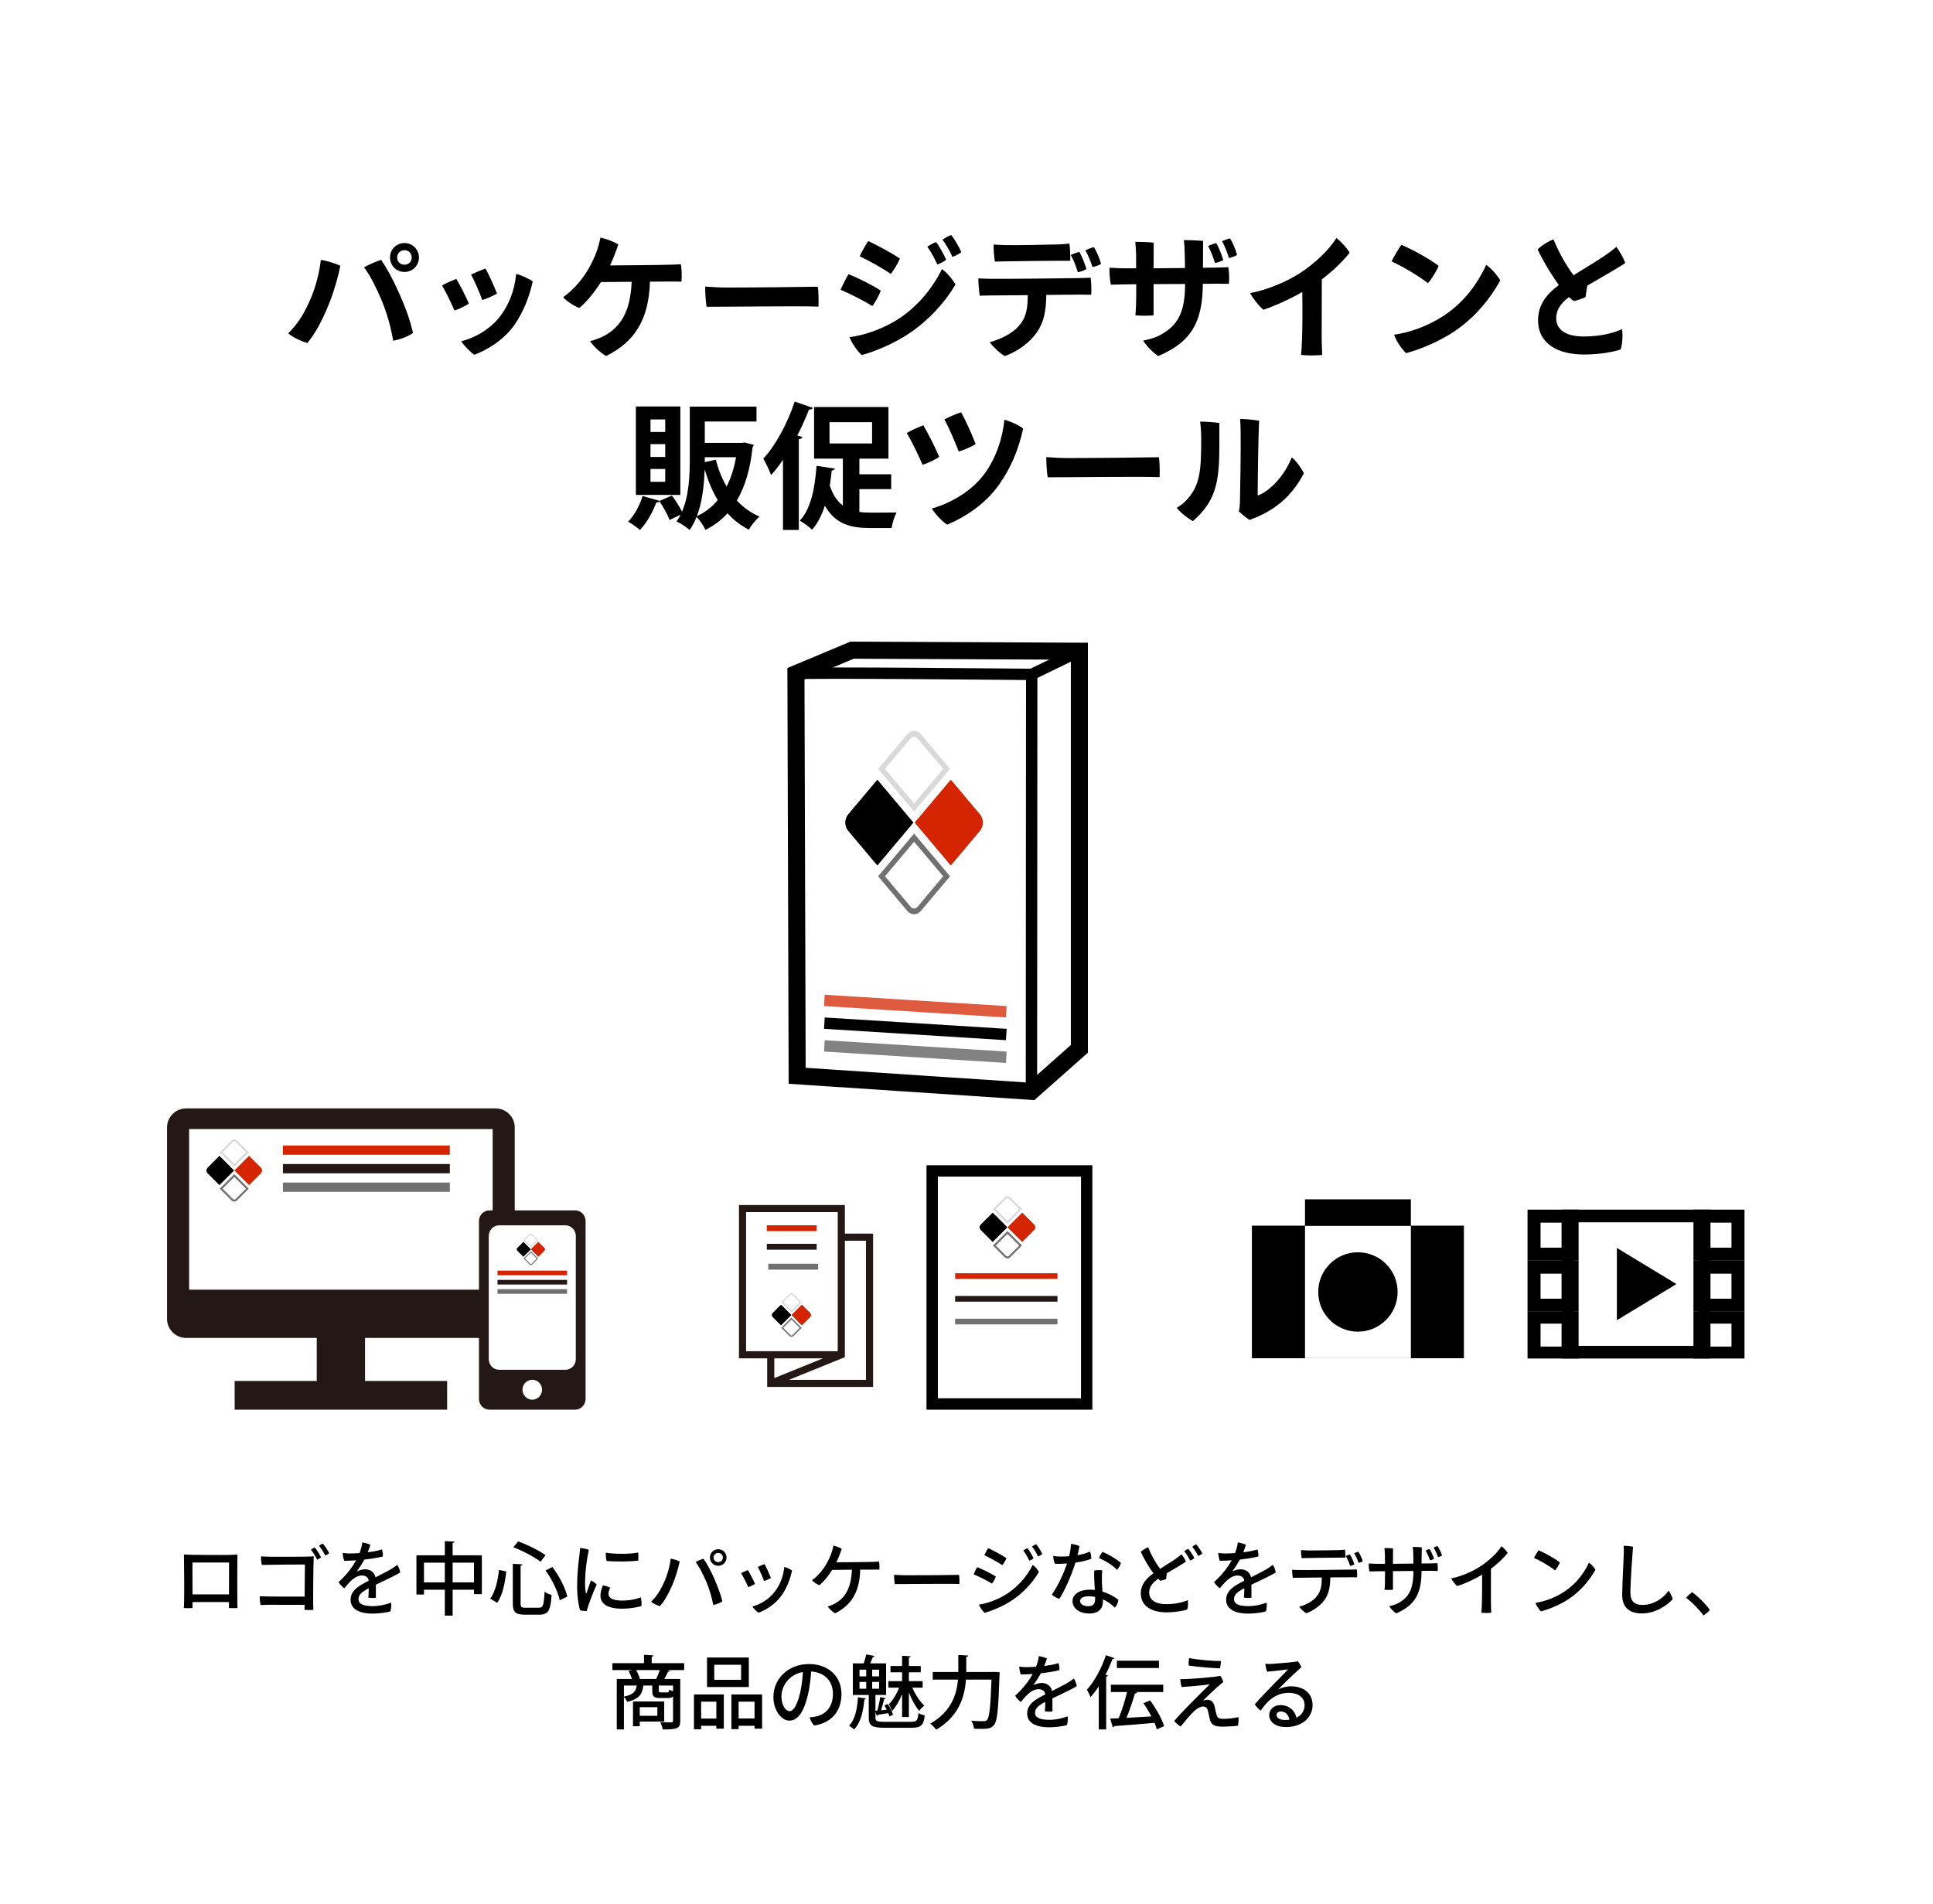 <?xml version="1.0" encoding="UTF-8"?> <svg xmlns="http://www.w3.org/2000/svg" width="340" height="335" viewBox="0 0 340 335" fill="none"><rect width="340" height="335" fill="white"></rect><path d="M40.654 273.55V273.536C40.654 273.536 40.948 273.522 41.774 273.508C41.76 274.418 41.746 274.754 41.746 274.754C41.732 276.658 41.732 280.41 41.746 282.02C41.76 282.3 41.774 282.734 41.774 282.902C41.368 282.916 40.752 282.93 40.262 282.902C40.262 282.902 40.276 282.72 40.276 282.02V281.852C38.834 281.838 35.474 281.838 33.864 281.852V282.902C33.43 282.93 32.758 282.93 32.338 282.902C32.352 282.678 32.366 282.244 32.38 281.894C32.422 279.948 32.394 276.224 32.366 274.53C32.366 274.53 32.366 274.18 32.352 273.494C33.22 273.522 33.556 273.522 33.556 273.522V273.536C34.2 273.536 38.708 273.592 40.654 273.55ZM33.864 280.494H40.276L40.29 274.894C39.534 274.894 35.166 274.88 33.85 274.894L33.864 280.494ZM56.782 271.548C57.132 271.926 57.678 272.78 57.902 273.242C57.762 273.382 57.468 273.564 57.216 273.662C56.936 273.116 56.474 272.388 56.11 271.954C56.32 271.8 56.572 271.632 56.782 271.548ZM54.696 272.64C54.906 272.472 55.158 272.318 55.354 272.234C55.704 272.626 56.264 273.536 56.474 273.97C56.334 274.11 56.04 274.292 55.802 274.39C55.536 273.886 55.074 273.088 54.696 272.64ZM53.576 280.886L53.632 275.244C52.89 275.23 47.458 275.272 46.058 275.314C45.932 274.866 45.89 274.124 45.918 273.816C46.31 273.83 46.856 273.872 47.276 273.872C48.116 273.886 54.22 273.9 55.186 273.802C55.116 274.964 55.032 281.922 55.116 283.224C54.682 283.266 54.052 283.252 53.562 283.224L53.576 282.342C51.7 282.328 48.004 282.328 47.486 282.328C46.842 282.328 46.324 282.356 45.834 282.37C45.736 281.978 45.666 281.222 45.694 280.83C46.926 280.9 51.49 280.886 53.576 280.886ZM65.56 282.566C66.82 282.566 68.066 282.23 68.794 281.95C68.864 282.426 68.794 283.07 68.668 283.49C68.164 283.658 66.764 283.882 65.518 283.882C63.74 283.882 61.668 283.364 61.668 281.46C61.668 279.752 63.18 278.954 64.846 278.1C64.818 277.582 64.384 277.176 63.67 277.176C62.564 277.176 61.64 278.086 60.562 279.43C60.198 279.164 59.764 278.716 59.554 278.338C61.122 276.896 62.074 275.538 62.648 274.502C61.906 274.558 61.192 274.586 60.548 274.586C60.408 274.25 60.296 273.634 60.282 273.2C60.702 273.27 61.136 273.298 61.458 273.298C61.92 273.298 62.55 273.284 63.236 273.228C63.474 272.612 63.656 271.926 63.726 271.366C64.132 271.408 64.832 271.604 65.154 271.772C65.07 272.038 64.888 272.584 64.678 273.088C65.616 272.976 66.512 272.822 67.17 272.584C67.31 272.906 67.366 273.48 67.338 273.83C66.47 274.054 65.308 274.236 64.09 274.376C63.754 274.978 63.236 275.804 62.76 276.462C63.306 276.196 63.81 276.084 64.23 276.084C65.07 276.084 65.84 276.532 66.05 277.498C67.142 276.938 68.15 276.434 68.92 275.972C69.228 275.776 69.564 275.552 69.872 275.3C70.11 275.594 70.348 276.252 70.39 276.63C69.956 276.98 67.562 278.1 66.106 278.8C66.12 279.5 66.12 280.452 66.12 281.082C65.77 281.152 65.182 281.138 64.79 281.068C64.832 280.774 64.846 280.074 64.86 279.416C63.754 279.99 63.054 280.508 63.054 281.334C63.054 282.286 64.146 282.566 65.56 282.566ZM79.616 271.464V273.62H84.754V280.452H83.368V279.682H79.616V284.232H78.244V279.682H74.576V280.522H73.246V273.62H78.244V271.128L79.966 271.226C79.952 271.338 79.854 271.422 79.616 271.464ZM74.576 274.922V278.38H78.244V274.922H74.576ZM79.616 274.922V278.38H83.368V274.922H79.616ZM95.954 273.592L95.086 274.754C93.994 273.914 91.978 272.836 90.284 272.206L91.138 271.184C92.818 271.758 94.834 272.808 95.954 273.592ZM90.2 282.062V275.118L91.908 275.216C91.894 275.328 91.81 275.412 91.572 275.454V282.062C91.572 282.734 91.712 282.846 92.44 282.846H94.764C95.548 282.846 95.674 282.356 95.786 280.018C96.094 280.256 96.654 280.508 97.018 280.592C96.85 283.266 96.472 284.064 94.862 284.064H92.3C90.662 284.064 90.2 283.616 90.2 282.062ZM99.79 280.886L98.46 281.53C98.152 280.074 97.13 277.876 95.954 276.294L97.158 275.692C98.404 277.288 99.44 279.402 99.79 280.886ZM87.456 281.978L86.224 281.25C87.134 280.018 87.568 278.058 87.764 276.196L89.052 276.462C88.842 278.38 88.422 280.606 87.456 281.978ZM102.044 272.332C102.52 272.36 103.192 272.5 103.57 272.668C103.178 274.488 102.954 276.336 102.912 278.142C102.898 278.94 102.926 279.738 103.052 280.228C103.066 280.354 103.122 280.396 103.178 280.256C103.346 279.78 103.654 278.8 103.934 278.044C104.284 278.198 104.732 278.492 104.956 278.772C104.438 279.794 103.458 282.412 103.192 283.42C102.856 283.434 102.394 283.392 102.044 283.294C101.736 282.44 101.526 280.816 101.512 279.276C101.498 277.176 101.708 275.076 101.876 273.9C101.932 273.438 102.016 272.766 102.044 272.332ZM106.566 273.158C108.148 273.452 111.088 273.41 112.236 273.13C112.306 273.466 112.292 274.194 112.264 274.544C110.962 274.754 107.994 274.754 106.692 274.614C106.594 274.278 106.538 273.606 106.566 273.158ZM106.048 278.912C106.496 278.982 107.028 279.15 107.336 279.318C107.182 279.612 107.028 280.032 107.028 280.382C107.028 281.012 107.546 281.586 109.422 281.586C110.752 281.586 111.97 281.334 112.712 281.012C112.824 281.376 112.866 282.146 112.824 282.552C112.348 282.706 110.99 283.014 109.38 283.014C106.888 283.014 105.614 282.16 105.614 280.732C105.614 280.144 105.81 279.458 106.048 278.912ZM124.878 274.012V273.998C124.878 273.2 125.522 272.556 126.334 272.556C127.146 272.556 127.79 273.2 127.79 274.012C127.79 274.824 127.146 275.468 126.334 275.468C125.522 275.468 124.878 274.824 124.878 274.012ZM125.508 274.012V274.026C125.508 274.46 125.872 274.824 126.334 274.824C126.782 274.824 127.146 274.46 127.146 274.012C127.146 273.564 126.782 273.2 126.334 273.2C125.872 273.2 125.508 273.564 125.508 274.012ZM116.856 278.254C117.346 277.204 117.836 275.552 117.962 274.208C118.508 274.292 119.166 274.516 119.558 274.698C119.306 275.874 118.83 277.526 118.27 278.828C117.57 280.438 116.87 281.684 116.072 282.566C115.582 282.426 114.896 282.118 114.532 281.782C115.68 280.69 116.31 279.472 116.856 278.254ZM124.164 278.114C123.604 276.826 122.946 275.566 122.372 274.81C122.708 274.6 123.366 274.32 123.744 274.222C124.346 275.118 124.948 276.168 125.578 277.596C126.362 279.36 126.754 280.522 127.062 281.712C126.754 281.964 126.012 282.272 125.452 282.356C125.256 281.236 124.836 279.64 124.164 278.114ZM134.482 275.174C134.804 275.748 135.336 276.938 135.602 277.61C135.378 277.764 134.734 278.058 134.384 278.142C134.16 277.484 133.614 276.238 133.292 275.678C133.53 275.538 134.202 275.258 134.482 275.174ZM137.968 275.664C138.374 275.776 139.004 276.07 139.312 276.294C139.018 277.792 138.388 279.388 137.464 280.704C136.288 282.356 134.524 283.322 133.404 283.728C133.096 283.546 132.564 282.986 132.34 282.636C133.614 282.3 135.28 281.404 136.358 279.92C137.226 278.744 137.758 277.386 137.968 275.664ZM131.542 276.224C131.864 276.742 132.508 277.96 132.802 278.646C132.592 278.8 131.934 279.122 131.612 279.22C131.346 278.576 130.66 277.232 130.366 276.77C130.604 276.616 131.262 276.322 131.542 276.224ZM149.84 276.154L146.368 276.196C145.724 277.246 144.884 278.282 144.128 278.884C143.68 278.716 143.106 278.352 142.826 278.002C143.988 277.19 144.94 275.93 145.5 274.88C146.06 273.872 146.396 272.948 146.592 271.912C147.124 272.024 147.67 272.262 148.048 272.486C147.88 273.074 147.516 273.998 147.11 274.852C149 274.852 152.682 274.81 153.41 274.782C153.774 274.782 154.278 274.74 154.614 274.712C154.698 275.104 154.712 275.706 154.67 276.14C154.362 276.126 153.956 276.126 153.592 276.14H151.31C151.212 280.13 149.7 282.412 146.9 283.826C146.466 283.602 145.892 283.07 145.584 282.622C146.018 282.51 146.564 282.286 146.928 282.076C148.468 281.194 149.714 279.626 149.84 276.154ZM157.26 277.05C157.652 277.078 158.576 277.134 159.36 277.134C162.496 277.148 167.382 277.092 168.684 277.064C168.754 277.414 168.782 278.296 168.74 278.674C166.766 278.59 159.136 278.702 157.386 278.688C157.316 278.296 157.246 277.498 157.26 277.05ZM182.264 271.674C182.614 272.08 183.132 272.92 183.328 273.396C183.174 273.536 182.852 273.718 182.572 273.816C182.306 273.228 181.886 272.528 181.522 272.066C181.76 271.898 182.04 271.744 182.264 271.674ZM180.724 272.374C181.074 272.794 181.592 273.676 181.788 274.152C181.634 274.306 181.312 274.474 181.046 274.558C180.78 274.012 180.36 273.256 179.982 272.766C180.22 272.612 180.5 272.444 180.724 272.374ZM173.822 272.36C174.718 272.78 176.3 273.606 177.028 274.138C176.902 274.474 176.524 275.104 176.3 275.356C175.516 274.824 174.004 274.012 173.136 273.606C173.276 273.27 173.64 272.598 173.822 272.36ZM172.17 282.3C173.626 282.09 175.278 281.474 176.566 280.732C178.568 279.598 180.514 277.624 181.648 275.314C182.054 275.566 182.558 276.182 182.74 276.546C181.578 278.562 179.646 280.606 177.336 281.964C175.824 282.846 174.368 283.406 173.192 283.742C172.8 283.434 172.38 282.748 172.17 282.3ZM171.904 275.706C172.772 276.056 174.438 276.882 175.166 277.358C175.054 277.708 174.704 278.338 174.48 278.604C173.71 278.114 172.198 277.358 171.26 276.966C171.386 276.63 171.722 275.944 171.904 275.706ZM193.814 278.184C193.814 278.562 193.87 279.29 193.912 280.004C194.976 280.326 195.928 280.844 196.712 281.432C196.698 281.866 196.418 282.566 196.068 282.818C195.48 282.216 194.766 281.726 193.982 281.376C193.996 281.53 193.996 281.656 193.996 281.754C193.996 282.958 193.282 283.868 191.574 283.868C190.048 283.868 188.648 283.098 188.648 281.642C188.648 280.48 189.922 279.668 191.616 279.668C191.938 279.668 192.26 279.682 192.568 279.724C192.498 278.534 192.414 277.05 192.47 276.308C192.904 276.196 193.534 276.21 193.884 276.266C193.8 277.064 193.814 277.554 193.814 278.184ZM192.624 281.194V280.942C192.246 280.872 191.882 280.83 191.504 280.83C190.538 280.83 189.978 281.152 189.978 281.67C189.978 282.16 190.51 282.58 191.406 282.58C192.512 282.58 192.624 281.95 192.624 281.194ZM191.938 274.236C191.252 274.53 190.258 274.754 189.166 274.908C188.508 276.994 187.36 279.71 186.338 281.278C185.946 281.18 185.274 280.83 185.008 280.536C186.086 279.038 187.094 276.798 187.682 275.062C186.982 275.118 186.268 275.132 185.568 275.118C185.372 274.782 185.26 274.18 185.26 273.732C185.722 273.816 186.282 273.844 186.576 273.844C187.038 273.844 187.528 273.83 188.046 273.788C188.13 273.494 188.186 273.228 188.228 272.948C188.298 272.486 188.368 272.024 188.382 271.618C188.914 271.674 189.488 271.814 189.866 272.01C189.796 272.486 189.67 273.046 189.53 273.606C190.258 273.48 191 273.27 191.714 272.976C191.882 273.256 191.952 273.872 191.938 274.236ZM196.474 276.182C195.704 275.342 194.178 274.46 193.31 274.11C193.422 273.76 193.702 273.256 193.926 273.018C194.962 273.438 196.544 274.362 197.16 274.978C197.062 275.384 196.768 275.874 196.474 276.182ZM210.404 271.688C210.754 272.08 211.244 272.822 211.482 273.284C211.328 273.452 211.034 273.634 210.754 273.732C210.488 273.214 210.096 272.57 209.718 272.122C209.9 271.954 210.222 271.758 210.404 271.688ZM205.154 282.216C206.876 282.216 208.22 281.838 208.92 281.502C209.018 281.978 208.962 282.804 208.822 283.168C208.22 283.364 206.806 283.658 205.154 283.658C202.746 283.658 200.646 282.678 200.66 280.298C200.674 278.688 201.696 277.638 202.872 276.784C202.032 275.664 201.136 274.096 200.66 273.018C200.954 272.71 201.57 272.346 201.962 272.206C202.522 273.676 203.39 275.146 204.062 276C205.126 275.3 206.092 274.74 206.778 274.25C207.17 273.97 207.59 273.648 207.8 273.452C208.136 273.844 208.458 274.348 208.598 274.726C208.234 275.02 206.456 276.056 205.238 276.784C205.182 277.12 205.14 277.498 205.112 277.792C204.888 277.904 204.468 278.044 204.132 278.1C203.992 278.016 203.852 277.904 203.698 277.75C202.984 278.268 202.13 279.01 202.13 280.144C202.116 281.32 203.012 282.216 205.154 282.216ZM208.304 272.906C208.5 272.738 208.822 272.542 209.004 272.486C209.34 272.864 209.844 273.634 210.082 274.11C209.914 274.264 209.606 274.46 209.34 274.544C209.074 274.026 208.682 273.354 208.304 272.906ZM219.56 282.566C220.82 282.566 222.066 282.23 222.794 281.95C222.864 282.426 222.794 283.07 222.668 283.49C222.164 283.658 220.764 283.882 219.518 283.882C217.74 283.882 215.668 283.364 215.668 281.46C215.668 279.752 217.18 278.954 218.846 278.1C218.818 277.582 218.384 277.176 217.67 277.176C216.564 277.176 215.64 278.086 214.562 279.43C214.198 279.164 213.764 278.716 213.554 278.338C215.122 276.896 216.074 275.538 216.648 274.502C215.906 274.558 215.192 274.586 214.548 274.586C214.408 274.25 214.296 273.634 214.282 273.2C214.702 273.27 215.136 273.298 215.458 273.298C215.92 273.298 216.55 273.284 217.236 273.228C217.474 272.612 217.656 271.926 217.726 271.366C218.132 271.408 218.832 271.604 219.154 271.772C219.07 272.038 218.888 272.584 218.678 273.088C219.616 272.976 220.512 272.822 221.17 272.584C221.31 272.906 221.366 273.48 221.338 273.83C220.47 274.054 219.308 274.236 218.09 274.376C217.754 274.978 217.236 275.804 216.76 276.462C217.306 276.196 217.81 276.084 218.23 276.084C219.07 276.084 219.84 276.532 220.05 277.498C221.142 276.938 222.15 276.434 222.92 275.972C223.228 275.776 223.564 275.552 223.872 275.3C224.11 275.594 224.348 276.252 224.39 276.63C223.956 276.98 221.562 278.1 220.106 278.8C220.12 279.5 220.12 280.452 220.12 281.082C219.77 281.152 219.182 281.138 218.79 281.068C218.832 280.774 218.846 280.074 218.86 279.416C217.754 279.99 217.054 280.508 217.054 281.334C217.054 282.286 218.146 282.566 219.56 282.566ZM230.2 274.096C229.976 274.096 229.318 274.11 228.954 274.124C228.898 273.788 228.828 273.13 228.842 272.71C229.29 272.738 229.528 272.752 230.018 272.766C230.872 272.794 234.694 272.724 235.408 272.71C235.884 272.696 236.234 272.654 236.57 272.626C236.626 272.948 236.668 273.62 236.64 274.026C236.136 274.026 231.11 274.068 230.2 274.096ZM238.922 272.99C239.216 273.41 239.566 274.18 239.706 274.67C239.552 274.768 239.23 274.894 238.964 274.95C238.782 274.376 238.474 273.746 238.194 273.256C238.432 273.144 238.712 273.032 238.922 272.99ZM238.222 275.202C238.068 275.314 237.746 275.44 237.48 275.496C237.312 274.936 237.018 274.25 236.71 273.746C236.948 273.634 237.242 273.522 237.438 273.466C237.732 273.914 238.082 274.726 238.222 275.202ZM237.424 276.14C237.746 276.14 238.32 276.126 238.642 276.112C238.712 276.476 238.726 277.134 238.698 277.498C238.362 277.498 237.984 277.484 237.592 277.484C237.242 277.484 235.702 277.498 233.994 277.512C233.952 279.206 233.756 280.326 233.014 281.418C232.356 282.37 231.11 283.336 229.766 283.812C229.332 283.574 228.758 283.014 228.52 282.664C229.5 282.412 230.844 281.81 231.586 280.872C232.37 279.892 232.482 278.94 232.496 277.526C230.718 277.54 229.066 277.568 228.674 277.568C228.338 277.568 227.778 277.568 227.4 277.582C227.33 277.26 227.26 276.532 227.274 276.168C227.68 276.196 228.03 276.196 228.506 276.21C229.332 276.238 236.71 276.154 237.424 276.14ZM252.852 271.996C253.132 272.402 253.51 273.2 253.65 273.648C253.496 273.774 253.188 273.886 252.95 273.942C252.74 273.382 252.46 272.724 252.166 272.262C252.376 272.15 252.656 272.038 252.852 271.996ZM250.038 275.062L251.564 275.048C251.886 275.048 252.488 275.02 252.824 275.006C252.894 275.398 252.922 275.93 252.88 276.378C252.544 276.364 252.124 276.364 251.732 276.35L250.038 276.364C250.024 280.088 249.1 282.342 245.586 283.84C245.236 283.644 244.606 283.028 244.354 282.58C244.872 282.468 245.488 282.272 245.894 282.062C247.714 281.096 248.61 279.682 248.61 276.448V276.378L245.012 276.406V279.682C244.648 279.724 244.004 279.738 243.528 279.682C243.556 279.486 243.584 278.926 243.598 278.492C243.612 277.96 243.612 277.19 243.612 276.42L242.184 276.434C241.834 276.434 241.26 276.448 240.882 276.462C240.784 276.126 240.728 275.384 240.756 275.062C241.162 275.09 241.526 275.104 242.002 275.118H243.612L243.598 273.606C243.584 273.186 243.556 272.71 243.514 272.346C243.906 272.346 244.662 272.36 245.026 272.416C245.026 272.696 245.012 273.816 245.012 275.118C246.16 275.104 247.462 275.09 248.61 275.076C248.61 274.432 248.596 273.788 248.582 273.41C248.582 273.102 248.554 272.57 248.498 272.15C248.918 272.15 249.688 272.178 250.08 272.22C250.066 272.78 250.052 273.928 250.038 275.062ZM252.236 274.222C252.082 274.334 251.788 274.446 251.522 274.502C251.34 273.97 251.046 273.256 250.752 272.78C250.976 272.668 251.256 272.556 251.438 272.5C251.718 272.92 252.082 273.76 252.236 274.222ZM265.186 273.214C264.528 274.04 263.52 275.048 262.246 275.986C262.232 280.13 262.246 282.216 262.246 282.216C262.246 282.692 262.274 283.308 262.288 283.728C261.896 283.784 261.042 283.784 260.566 283.728C260.594 283.42 260.622 282.958 260.65 282.244C260.678 281.264 260.706 279.64 260.692 277.036C259.306 277.862 257.682 278.604 256.324 279.038C255.974 278.744 255.428 278.072 255.246 277.68C256.884 277.372 258.83 276.574 260.3 275.622C261.854 274.628 263.436 273.144 264.094 272.024C264.486 272.304 264.99 272.85 265.186 273.214ZM270.618 272.738C271.71 273.2 273.474 274.152 274.37 274.88C274.244 275.272 273.796 275.972 273.516 276.28C272.662 275.58 271.066 274.628 269.82 274.082C269.988 273.718 270.436 272.99 270.618 272.738ZM270.072 281.992C271.556 281.768 273.138 281.194 274.426 280.466C276.638 279.206 278.388 277.288 279.48 274.922C279.9 275.188 280.432 275.79 280.628 276.168C279.368 278.408 277.548 280.396 275.224 281.754C273.712 282.622 272.242 283.168 271.052 283.49C270.646 283.112 270.24 282.468 270.072 281.992ZM285.584 271.94C285.99 271.94 286.914 272.024 287.236 272.122C287.18 272.738 286.774 278.268 286.774 280.2C286.774 281.768 287.572 282.356 288.902 282.356C290.736 282.356 292.472 281.306 293.494 279.85C293.76 280.158 294.124 280.942 294.222 281.32C293.186 282.524 291.072 283.854 288.776 283.854C286.718 283.854 285.332 282.888 285.332 280.592C285.332 278.688 285.57 274.866 285.598 273.592C285.626 272.85 285.626 272.388 285.584 271.94ZM300.746 283.21C300.536 283.546 299.976 284.008 299.626 284.204C298.87 283.14 297.694 281.95 296.574 281.096C296.868 280.746 297.316 280.326 297.652 280.116C298.73 280.9 299.976 282.16 300.746 283.21ZM114.63 292.598H120.342V293.816H117.374L117.864 293.928C117.808 294.026 117.71 294.082 117.514 294.096C117.346 294.474 117.094 294.964 116.842 295.384H119.656V302.734C119.656 304.092 119.11 304.26 116.576 304.26C116.52 303.882 116.31 303.322 116.128 302.972C116.66 303 117.192 303.014 117.584 303.014C118.326 303.014 118.382 303.014 118.382 302.706V298.45C118.186 298.66 117.92 298.73 117.514 298.73H116.114C114.98 298.73 114.728 298.436 114.728 297.428V296.532H113.16C113.006 297.932 112.502 298.912 110.318 299.402C110.22 299.15 109.968 298.758 109.744 298.534V304.26H108.484V295.384H111.158C111.018 294.936 110.794 294.376 110.57 293.956L111.27 293.816H107.714V292.598H113.272V291.128L114.952 291.226C114.938 291.352 114.854 291.422 114.63 291.464V292.598ZM112.558 295.342L112.376 295.384H115.414C115.638 294.922 115.89 294.32 116.058 293.816H111.9C112.166 294.306 112.446 294.908 112.558 295.342ZM111.998 296.532H109.744V298.478C111.368 298.156 111.844 297.61 111.998 296.532ZM116.268 297.736H117.346C117.612 297.736 117.668 297.68 117.71 297.246C117.85 297.358 118.13 297.456 118.382 297.54V296.532H115.876V297.428C115.876 297.694 115.932 297.736 116.268 297.736ZM116.828 299.332V302.874H112.53V303.7H111.34V299.332H116.828ZM115.624 301.852V300.34H112.53V301.852H115.624ZM124.36 291.604H131.71V296.798H124.36V291.604ZM125.634 295.524H130.352V292.878H125.634V295.524ZM123.324 304.232H122.064V298.1H127.314V304.12H125.998V303.616H123.324V304.232ZM125.998 302.342V299.374H123.324V302.342H125.998ZM128.644 304.204V298.1H134.048V304.12H132.718V303.616H129.918V304.204H128.644ZM129.918 299.374V302.328H132.718V299.374H129.918ZM142.322 292.752C145.598 292.752 148.006 294.838 148.006 298.002C148.006 301.068 146.27 303.098 143.204 303.574C142.91 303.28 142.504 302.58 142.392 302.132C142.868 302.104 143.274 302.034 143.638 301.95C145.094 301.614 146.508 300.438 146.508 297.988C146.508 295.72 144.996 294.194 142.672 294.068C142.616 295.146 142.42 296.882 142.112 298.142C141.482 300.802 140.516 302.706 138.822 302.706C137.422 302.706 136.036 300.844 136.036 298.576C136.036 295.272 138.682 292.752 142.322 292.752ZM138.864 301.04C139.606 301.04 140.236 299.892 140.726 297.848C140.978 296.784 141.188 295.258 141.216 294.152C138.71 294.628 137.45 296.672 137.45 298.45C137.45 300.088 138.248 301.04 138.864 301.04ZM153.984 301.208V302.188C153.984 302.79 154.222 302.916 155.58 302.916H160.2C161.25 302.916 161.432 302.692 161.544 301.376C161.824 301.558 162.328 301.726 162.65 301.782C162.468 303.518 162.048 303.966 160.27 303.966H155.594C153.424 303.966 152.808 303.616 152.808 302.188V298.198H150.008V292.64H151.912C152.094 292.136 152.276 291.506 152.374 291.058L153.858 291.338C153.816 291.436 153.718 291.492 153.536 291.506C153.41 291.828 153.242 292.248 153.06 292.64H155.86V298.198H153.984V300.97L154.306 300.942C154.516 300.256 154.726 299.248 154.824 298.562L155.804 298.786C155.762 298.87 155.678 298.926 155.51 298.94C155.384 299.472 155.174 300.256 154.978 300.886L155.972 300.788C155.846 300.522 155.692 300.256 155.552 300.018L156.168 299.794C156.56 300.382 156.938 301.18 157.078 301.684L156.434 301.964C156.392 301.796 156.322 301.6 156.238 301.39C155.51 301.516 154.866 301.614 154.404 301.684C154.39 301.782 154.32 301.852 154.222 301.866L153.984 301.208ZM152.36 293.746H151.184V294.922H152.36V293.746ZM153.41 294.922H154.628V293.746H153.41V294.922ZM152.36 295.902H151.184V297.092H152.36V295.902ZM153.41 297.092H154.628V295.902H153.41V297.092ZM159.864 302.076H158.674V298.058C158.198 299.206 157.568 300.354 156.882 301.026C156.784 300.676 156.532 300.144 156.35 299.822C157.022 299.178 157.736 297.988 158.142 296.91H156.252V295.762H158.674V294.208H156.63V293.102H158.674V291.296L160.186 291.394C160.172 291.506 160.088 291.576 159.864 291.618V293.102H161.95V294.208H159.864V295.762H162.286V296.91H160.466C160.984 298.114 161.81 299.36 162.58 300.06C162.314 300.256 161.908 300.676 161.684 300.984C161.026 300.242 160.354 298.996 159.864 297.75V302.076ZM150.904 298.604L152.318 298.8C152.29 298.912 152.192 298.968 152.038 298.982C151.842 301.18 151.338 303.154 150.218 304.26C150.022 304.064 149.602 303.742 149.336 303.588C150.358 302.608 150.778 300.746 150.904 298.604ZM169.958 294.152H174.424C174.732 294.152 174.76 294.152 175.068 294.138L175.838 294.208C175.838 294.32 175.824 294.516 175.81 294.656C175.614 300.662 175.418 302.748 174.858 303.448C174.41 304.022 173.92 304.162 172.66 304.162C172.24 304.162 171.778 304.148 171.316 304.134C171.288 303.714 171.106 303.112 170.84 302.734C171.778 302.804 172.632 302.804 172.996 302.804C173.29 302.804 173.444 302.762 173.612 302.594C174.032 302.16 174.228 300.228 174.396 295.496H169.902C169.692 298.436 168.726 301.908 164.666 304.302C164.442 303.98 163.952 303.476 163.63 303.238C167.34 301.11 168.278 298.086 168.502 295.496H164.064V294.152H168.558V291.156L170.294 291.254C170.28 291.366 170.196 291.464 169.958 291.492V294.152ZM184.56 302.566C185.82 302.566 187.066 302.23 187.794 301.95C187.864 302.426 187.794 303.07 187.668 303.49C187.164 303.658 185.764 303.882 184.518 303.882C182.74 303.882 180.668 303.364 180.668 301.46C180.668 299.752 182.18 298.954 183.846 298.1C183.818 297.582 183.384 297.176 182.67 297.176C181.564 297.176 180.64 298.086 179.562 299.43C179.198 299.164 178.764 298.716 178.554 298.338C180.122 296.896 181.074 295.538 181.648 294.502C180.906 294.558 180.192 294.586 179.548 294.586C179.408 294.25 179.296 293.634 179.282 293.2C179.702 293.27 180.136 293.298 180.458 293.298C180.92 293.298 181.55 293.284 182.236 293.228C182.474 292.612 182.656 291.926 182.726 291.366C183.132 291.408 183.832 291.604 184.154 291.772C184.07 292.038 183.888 292.584 183.678 293.088C184.616 292.976 185.512 292.822 186.17 292.584C186.31 292.906 186.366 293.48 186.338 293.83C185.47 294.054 184.308 294.236 183.09 294.376C182.754 294.978 182.236 295.804 181.76 296.462C182.306 296.196 182.81 296.084 183.23 296.084C184.07 296.084 184.84 296.532 185.05 297.498C186.142 296.938 187.15 296.434 187.92 295.972C188.228 295.776 188.564 295.552 188.872 295.3C189.11 295.594 189.348 296.252 189.39 296.63C188.956 296.98 186.562 298.1 185.106 298.8C185.12 299.5 185.12 300.452 185.12 301.082C184.77 301.152 184.182 301.138 183.79 301.068C183.832 300.774 183.846 300.074 183.86 299.416C182.754 299.99 182.054 300.508 182.054 301.334C182.054 302.286 183.146 302.566 184.56 302.566ZM193.268 304.26V296.672C192.806 297.372 192.316 298.016 191.826 298.576C191.7 298.254 191.364 297.582 191.182 297.26C192.456 295.888 193.744 293.536 194.528 291.198L196.04 291.716C195.984 291.828 195.872 291.87 195.676 291.87C195.326 292.808 194.906 293.746 194.444 294.642L194.878 294.768C194.864 294.88 194.766 294.95 194.57 294.978V304.26H193.268ZM196.446 292.164H203.852V293.452H196.446V292.164ZM201.122 299.654L202.298 299.15C203.32 300.55 204.384 302.398 204.762 303.672L203.488 304.246C203.39 303.91 203.25 303.518 203.068 303.098C200.45 303.336 197.748 303.546 195.97 303.672C195.942 303.798 195.844 303.868 195.732 303.882L195.27 302.356C195.718 302.342 196.222 302.314 196.768 302.286C197.314 300.984 197.888 299.15 198.238 297.68H195.396V296.392H204.608V297.68H199.722L200.002 297.764C199.96 297.876 199.82 297.946 199.624 297.946C199.26 299.234 198.686 300.9 198.14 302.216C199.498 302.146 201.024 302.062 202.522 301.964C202.116 301.18 201.612 300.354 201.122 299.654ZM209.144 291.702C210.628 292.01 213.638 292.248 214.744 292.22C214.758 292.542 214.66 293.242 214.59 293.508C213.4 293.494 210.418 293.228 209.088 293.018C209.046 292.682 209.088 292.01 209.144 291.702ZM213.932 296.966C213.4 297.428 212.196 298.59 211.594 299.206C211.874 299.108 212.098 299.038 212.392 299.038C212.938 299.038 213.456 299.388 213.624 300.158C213.722 300.55 213.89 301.418 214.016 301.782C214.17 302.272 214.506 302.398 215.206 302.398C215.99 302.398 217.264 302.244 217.852 302.09C217.88 302.482 217.824 303.224 217.754 303.588C217.152 303.7 215.612 303.77 215.08 303.77C213.82 303.77 213.12 303.56 212.84 302.608C212.728 302.23 212.532 301.208 212.434 300.872C212.308 300.452 212.07 300.228 211.636 300.228C210.586 300.228 209.522 301.446 207.674 303.742C207.366 303.602 206.75 303.084 206.54 302.748C207.73 301.376 209.172 299.948 210.026 299.066C210.866 298.198 212.266 296.868 212.784 296.322C211.958 296.448 209.62 296.686 207.856 296.798C207.73 296.49 207.604 295.804 207.604 295.412C209.172 295.44 213.414 295.076 214.646 294.838C214.856 295.076 215.08 295.58 215.164 295.916C214.758 296.238 214.394 296.546 213.932 296.966ZM227.036 296.672C229.36 296.672 230.872 297.918 230.872 299.99C230.872 302.062 229.122 303.84 226.182 303.84C224.11 303.84 223.242 302.748 223.242 301.74C223.242 300.788 224.026 299.976 225.202 299.976C226.812 299.976 227.792 301.012 228.044 302.188C228.954 301.74 229.472 300.956 229.472 299.976C229.472 298.772 228.506 297.82 226.672 297.82C224.194 297.82 222.766 299.486 221.744 300.942C221.394 300.704 220.932 300.228 220.708 299.836C221.632 298.772 223.368 296.952 224.32 296C225.202 295.09 226.154 294.152 226.56 293.69C225.79 293.788 224.124 293.998 222.864 294.096C222.738 293.746 222.598 293.13 222.556 292.71C222.934 292.738 223.396 292.752 223.746 292.724C224.852 292.654 227.638 292.416 228.282 292.276C228.506 292.5 228.786 292.99 228.898 293.312C228.212 293.914 227.092 294.964 226.266 295.762C225.608 296.406 225.132 296.896 224.81 297.26C225.524 296.826 226.406 296.672 227.036 296.672ZM226.014 302.594C226.294 302.594 226.546 302.58 226.798 302.538C226.658 301.726 226.126 301.096 225.3 301.096C224.852 301.096 224.53 301.376 224.53 301.712C224.53 302.244 225.146 302.594 226.014 302.594Z" fill="black"></path><path d="M68.6 45.304V45.28C68.6 43.888 69.728 42.76 71.144 42.76C72.56 42.76 73.688 43.888 73.688 45.304C73.688 46.72 72.56 47.848 71.144 47.848C69.728 47.848 68.6 46.72 68.6 45.304ZM69.848 45.304V45.328C69.848 46.024 70.424 46.576 71.144 46.576C71.864 46.576 72.416 46.024 72.416 45.304C72.416 44.584 71.864 44.008 71.144 44.008C70.424 44.008 69.848 44.584 69.848 45.304ZM54.608 52.624C55.4 50.848 56.216 47.944 56.432 45.712C57.608 45.904 59.048 46.384 59.864 46.744C59.48 48.736 58.64 51.64 57.704 53.848C56.552 56.632 55.376 58.792 54.056 60.352C52.952 60.016 51.488 59.344 50.696 58.648C52.664 56.704 53.696 54.712 54.608 52.624ZM67.04 52.624C66.104 50.44 65.048 48.376 64.04 47.032C64.808 46.576 66.224 45.976 67.04 45.712C68.096 47.296 69.104 49.096 70.16 51.496C71.504 54.472 72.128 56.44 72.656 58.552C72.008 59.104 70.352 59.752 69.152 59.944C68.816 57.88 68.144 55.216 67.04 52.624ZM85.4 47.248C86.024 48.352 86.936 50.416 87.416 51.64C86.888 51.976 85.544 52.6 84.824 52.768C84.416 51.616 83.408 49.288 82.856 48.304C83.384 48.04 84.8 47.44 85.4 47.248ZM90.8 48.184C91.664 48.4 93.032 49.024 93.704 49.504C93.128 52.168 92.072 54.88 90.464 57.184C88.472 60.016 85.376 61.696 83.432 62.416C82.784 62.008 81.608 60.784 81.128 60.04C83.288 59.512 86.216 58.024 88.064 55.528C89.504 53.56 90.44 51.352 90.8 48.184ZM80.264 49.072C80.888 50.104 81.968 52.192 82.472 53.416C81.992 53.752 80.648 54.448 79.928 54.616C79.472 53.488 78.296 51.088 77.744 50.224C78.272 49.912 79.688 49.264 80.264 49.072ZM111.104 49.576L105.704 49.624C104.576 51.4 103.16 53.152 101.888 54.184C100.928 53.8 99.704 53.032 99.056 52.288C101.12 50.824 102.8 48.664 103.736 46.888C104.672 45.16 105.248 43.648 105.608 41.8C106.76 42.04 107.936 42.52 108.752 43C108.488 43.864 107.936 45.304 107.312 46.696C110.648 46.672 116.36 46.624 117.536 46.576C118.16 46.576 119.168 46.528 119.744 46.48C119.936 47.32 119.936 48.616 119.864 49.552C119.264 49.528 118.448 49.528 117.824 49.528L114.32 49.552C114.128 56.272 111.584 60.184 106.616 62.632C105.704 62.128 104.456 61 103.784 60.016C104.648 59.824 105.656 59.416 106.328 59.056C109.04 57.568 110.888 55 111.104 49.576ZM124.04 50.416C124.832 50.488 126.608 50.584 127.904 50.584C133.28 50.584 141.08 50.488 143.84 50.44C143.984 51.184 144.008 53.128 143.96 53.944C140.336 53.8 127.52 53.992 124.28 53.968C124.136 53.152 124.016 51.376 124.04 50.416ZM167.312 41.344C167.912 42.088 168.752 43.552 169.088 44.368C168.776 44.632 168.08 44.992 167.528 45.208C167.096 44.2 166.376 42.952 165.776 42.16C166.28 41.824 166.832 41.512 167.312 41.344ZM164.648 42.592C165.248 43.336 166.088 44.92 166.424 45.688C166.112 45.976 165.416 46.336 164.864 46.528C164.456 45.592 163.76 44.272 163.112 43.408C163.592 43.072 164.168 42.76 164.648 42.592ZM152.72 42.4C154.28 43.144 156.92 44.536 158.288 45.496C157.976 46.24 157.184 47.632 156.68 48.184C155.24 47.2 152.816 45.832 151.208 45.088C151.52 44.392 152.36 42.88 152.72 42.4ZM149.408 59.32C151.928 59.008 154.736 58 156.968 56.752C160.496 54.808 163.712 51.376 165.68 47.344C166.568 47.92 167.624 49.264 168.056 50.056C166.064 53.464 162.656 57.136 158.624 59.464C156.056 60.952 153.56 61.912 151.592 62.464C150.728 61.768 149.84 60.304 149.408 59.32ZM149.264 48.232C150.824 48.856 153.56 50.2 154.928 51.136C154.664 51.856 153.92 53.248 153.44 53.848C152 52.936 149.528 51.688 147.848 50.968C148.16 50.272 148.904 48.736 149.264 48.232ZM177.152 45.976C176.768 45.976 175.64 46 174.992 46.024C174.872 45.328 174.728 43.912 174.776 43.024C175.568 43.072 175.976 43.096 176.816 43.12C178.304 43.168 184.856 43.048 186.08 43C186.896 42.976 187.52 42.904 188.096 42.856C188.216 43.576 188.288 45.016 188.24 45.88C187.232 45.856 178.76 45.928 177.152 45.976ZM192.416 43.48C192.896 44.224 193.472 45.616 193.664 46.432C193.352 46.648 192.704 46.864 192.152 46.984C191.864 46.024 191.384 44.848 190.904 44.032C191.408 43.792 191.984 43.576 192.416 43.48ZM191.096 47.32C190.784 47.536 190.136 47.8 189.584 47.896C189.32 46.984 188.84 45.736 188.336 44.848C188.84 44.632 189.416 44.416 189.848 44.296C190.304 45.088 190.88 46.576 191.096 47.32ZM189.584 48.928C190.136 48.928 191.264 48.88 191.84 48.856C191.96 49.696 191.984 51.088 191.936 51.856C191.264 51.856 190.544 51.832 189.848 51.832C189.176 51.832 186.776 51.856 184.04 51.88C183.992 54.664 183.656 56.608 182.384 58.456C181.256 60.112 179.12 61.816 176.744 62.632C175.832 62.152 174.584 60.904 174.08 60.208C175.76 59.752 177.968 58.792 179.216 57.328C180.584 55.768 180.752 54.136 180.776 51.928C177.896 51.952 175.304 51.976 174.608 51.976C173.96 51.976 173 52 172.328 52.024C172.208 51.304 172.064 49.768 172.088 48.976C172.808 49.024 173.48 49.024 174.296 49.048C175.712 49.096 188.36 48.952 189.584 48.928ZM217.592 44.848C217.304 45.064 216.656 45.28 216.176 45.4C215.864 44.464 215.408 43.24 214.952 42.424C215.408 42.232 215.936 42.04 216.368 41.944C216.824 42.664 217.4 44.08 217.592 44.848ZM211.592 47.104L213.752 47.08C214.28 47.056 215.504 47.032 216.056 47.008C216.2 47.848 216.248 49 216.152 49.936C215.504 49.936 214.712 49.912 213.992 49.912L211.568 49.936C211.52 56.272 209.84 60.064 203.744 62.632C203.048 62.248 201.656 60.904 201.08 59.92C202.112 59.728 203.24 59.392 203.984 58.984C207.104 57.352 208.448 55.048 208.448 49.96L202.904 49.984V55.48C202.112 55.552 200.744 55.576 199.712 55.48C199.76 55.12 199.808 53.992 199.832 53.224C199.856 52.384 199.856 51.232 199.856 50.008L197.672 50.032C197 50.056 196.04 50.056 195.392 50.08C195.224 49.384 195.104 47.776 195.152 47.104C195.848 47.152 196.52 47.152 197.36 47.2H199.832V44.848C199.808 44.104 199.76 43.24 199.688 42.544C200.528 42.544 202.136 42.592 202.928 42.688C202.928 43.216 202.904 45.064 202.904 47.2L208.424 47.152C208.424 46.12 208.4 45.16 208.376 44.536C208.376 44.008 208.328 43.024 208.232 42.232C209.144 42.232 210.776 42.304 211.616 42.376C211.616 43.528 211.592 45.328 211.592 47.104ZM215.168 45.76C214.856 45.952 214.232 46.192 213.704 46.264C213.44 45.4 212.96 44.104 212.504 43.288C212.984 43.048 213.536 42.856 213.92 42.76C214.376 43.48 214.952 45.016 215.168 45.76ZM237.392 44.464C236.288 45.856 234.632 47.536 232.496 49.144C232.472 56.104 232.472 59.656 232.472 59.656C232.472 60.472 232.544 61.72 232.568 62.44C231.728 62.56 229.88 62.56 228.848 62.44C228.92 61.816 228.968 60.928 229.016 59.704C229.088 57.52 229.112 54.904 229.064 51.376C226.784 52.672 224.24 53.824 222.224 54.496C221.456 53.872 220.304 52.408 219.896 51.568C222.848 51.016 226.184 49.624 228.632 48.064C231.224 46.408 233.864 43.864 235.064 41.872C235.856 42.472 236.96 43.672 237.392 44.464ZM246.488 43.072C248.384 43.864 251.384 45.496 253.04 46.768C252.728 47.632 251.768 49.144 251.168 49.816C249.632 48.616 246.848 46.936 244.76 45.976C245.144 45.208 246.104 43.6 246.488 43.072ZM245.216 58.888C247.808 58.504 250.472 57.568 252.656 56.32C256.712 54.064 259.472 50.752 261.416 46.6C262.28 47.176 263.456 48.52 263.888 49.336C261.656 53.368 258.488 56.824 254.408 59.176C251.84 60.64 249.296 61.6 247.328 62.128C246.44 61.312 245.552 59.896 245.216 58.888ZM278.552 59.2C281.768 59.2 284.072 58.48 285.296 57.904C285.488 58.912 285.344 60.712 285.056 61.48C283.976 61.864 281.504 62.368 278.6 62.368C274.112 62.368 270.488 60.544 270.536 56.248C270.56 53.464 272.216 51.616 274.184 50.152C272.696 48.088 271.184 45.472 270.464 43.888C271.064 43.24 272.408 42.4 273.248 42.112C274.28 44.656 275.672 46.96 276.776 48.424C278.816 47.152 281.096 45.784 282.248 44.992C283.064 44.44 283.856 43.84 284.288 43.432C285.008 44.32 285.584 45.496 285.872 46.264C285.248 46.768 281.648 48.808 279.2 50.248C279.08 50.92 278.96 51.664 278.888 52.264C278.432 52.504 277.544 52.816 276.848 52.96C276.584 52.816 276.296 52.576 275.984 52.264C274.88 53.08 273.752 54.232 273.728 55.936C273.704 57.832 275.192 59.2 278.552 59.2ZM111.848 71.512H119.672V87.064H111.848V71.512ZM114.416 80.392H117.008V78.136H114.416V80.392ZM114.416 76H117.008V73.792H114.416V76ZM114.416 84.76H117.008V82.504H114.416V84.76ZM130.496 77.92L130.976 77.848L132.56 78.256C132.536 78.448 132.464 78.568 132.368 78.688C131.96 82.552 131.048 85.624 129.608 88.048C130.712 89.248 132.032 90.208 133.592 90.88C132.968 91.408 132.128 92.44 131.72 93.184C130.256 92.44 129.032 91.48 127.976 90.304C126.872 91.504 125.576 92.464 124.088 93.232C123.776 92.536 123.08 91.504 122.528 90.928C122.192 91.768 121.784 92.56 121.304 93.256C120.824 92.776 119.672 92.032 119 91.744C119.264 91.36 119.504 90.976 119.72 90.544L117.776 91.48C117.464 90.616 116.696 89.224 116 88.192C115.88 88.336 115.688 88.408 115.448 88.384C114.824 90.088 113.744 92.008 112.568 93.232C112.064 92.8 111.104 92.128 110.48 91.768C111.56 90.712 112.52 88.936 113.024 87.256L116.024 88.12L118.184 87.184C118.832 88.048 119.552 89.152 119.96 90.016C121.208 87.16 121.328 83.608 121.328 80.752V71.536H133.064V74.152H123.968V77.92H130.496ZM123.968 81.304L125.912 80.872C126.344 82.6 126.992 84.184 127.808 85.6C128.552 84.112 129.128 82.384 129.464 80.44H123.968V81.304ZM123.968 82.648H123.944C123.848 85.288 123.536 88.288 122.576 90.808C123.992 90.16 125.216 89.224 126.248 87.976C125.288 86.416 124.568 84.64 123.968 82.648ZM139.784 70.648L142.976 71.752C142.88 71.944 142.664 72.064 142.304 72.04C141.704 73.576 141.008 75.136 140.24 76.624L141.128 76.864C141.08 77.08 140.912 77.248 140.504 77.272V93.232H137.72V80.896C137.048 81.88 136.352 82.792 135.632 83.584C135.368 82.864 134.672 81.376 134.264 80.68C136.376 78.448 138.512 74.488 139.784 70.648ZM156.752 86.056H151.16V90.064C151.808 90.16 152.456 90.184 153.152 90.184C153.968 90.184 156.68 90.184 157.712 90.16C157.328 90.784 156.944 92.104 156.824 92.896H152.984C149.624 92.896 146.912 92.2 145.088 88.96C144.536 90.64 143.816 92.104 142.832 93.184C142.352 92.728 141.344 91.96 140.672 91.6C142.568 89.656 143.336 85.984 143.624 81.952L146.84 82.432C146.792 82.624 146.6 82.768 146.288 82.792C146.192 83.68 146.096 84.568 145.952 85.408C146.504 87.112 147.296 88.216 148.256 88.936V80.68H143.192V71.608H156.272V80.68H151.16V83.44H156.752V86.056ZM153.392 74.272H145.904V78.016H153.392V74.272ZM169.064 72.544C169.832 73.936 170.984 76.456 171.608 78.112C170.984 78.544 169.64 79.144 168.632 79.432C168.056 77.896 166.832 75.064 166.112 73.792C166.88 73.36 168.248 72.784 169.064 72.544ZM176.672 73.84C177.728 74.128 179.192 74.776 179.96 75.4C179.192 78.976 177.872 82.216 175.76 85.216C173.168 88.936 169.304 91.168 166.616 92.296C165.776 91.84 164.48 90.4 163.904 89.464C166.904 88.624 170.696 86.656 173.12 83.416C175.136 80.704 176.336 77.2 176.672 73.84ZM162.416 74.824C163.232 76.24 164.504 78.712 165.2 80.368C164.6 80.824 163.232 81.496 162.272 81.76C161.624 80.248 160.28 77.44 159.488 76.192C160.232 75.712 161.648 75.112 162.416 74.824ZM184.04 80.416C184.832 80.488 186.608 80.584 187.904 80.584C193.28 80.584 201.08 80.488 203.84 80.44C203.984 81.184 204.008 83.128 203.96 83.944C200.336 83.8 187.52 83.992 184.28 83.968C184.136 83.152 184.016 81.376 184.04 80.416ZM219.8 91.48C219.224 91.12 218.336 90.376 217.904 89.968C218.024 89.488 218.072 89.104 218.096 88.432C218.144 86.248 218.264 79.48 218.216 75.832C218.216 75.04 218.168 74.296 218.12 73.696C218.672 73.696 220.544 73.84 221.48 74.008C221.336 75.76 221.216 84.64 221.216 87.184C223.448 86.368 225.944 83.656 227.216 80.464C227.936 81.016 228.896 82.36 229.352 83.248C227.792 86.224 225.416 89.152 220.88 91.048C220.52 91.168 220.184 91.312 219.8 91.48ZM208.592 88.096C211.112 85.48 211.28 82.744 211.28 77.272C211.28 75.952 211.208 74.968 211.088 74.176C212.048 74.176 213.512 74.272 214.472 74.416C214.472 83.224 214.856 87.232 209.84 91.672C209.072 91.312 207.608 90.184 206.984 89.344C207.56 89.008 208.112 88.576 208.592 88.096Z" fill="black"></path><rect x="163.961" y="206" width="27.179" height="41" fill="white" stroke="black" stroke-width="2"></rect><g filter="url(#filter0_d_884_62982)"><path d="M178.62 210.567C178.888 210.298 179.323 210.298 179.591 210.567L184.469 215.445C184.737 215.713 184.737 216.148 184.469 216.416L179.591 221.294C179.323 221.562 178.888 221.562 178.62 221.294L173.742 216.416C173.473 216.148 173.473 215.713 173.742 215.445L178.62 210.567Z" fill="white"></path></g><path d="M176.721 210.652C176.99 210.384 177.425 210.384 177.693 210.652L179.756 212.715L177.207 215.264L174.658 212.715L176.721 210.652Z" fill="white"></path><path fill-rule="evenodd" clip-rule="evenodd" d="M179.27 212.715L177.45 210.895C177.316 210.761 177.098 210.761 176.964 210.895L175.144 212.715L177.207 214.778L179.27 212.715ZM177.693 210.652C177.425 210.384 176.99 210.384 176.721 210.652L174.658 212.715L177.207 215.264L179.756 212.715L177.693 210.652Z" fill="#D9D9D9"></path><path d="M177.207 216.574L179.756 219.123L177.693 221.186C177.425 221.454 176.99 221.454 176.721 221.186L174.658 219.123L177.207 216.574Z" fill="white"></path><path fill-rule="evenodd" clip-rule="evenodd" d="M179.27 219.123L177.207 217.06L175.144 219.123L176.964 220.943C177.098 221.077 177.316 221.077 177.45 220.943L179.27 219.123ZM177.207 216.574L174.658 219.123L176.721 221.186C176.99 221.454 177.425 221.454 177.693 221.186L179.756 219.123L177.207 216.574Z" fill="#707070"></path><path d="M179.809 213.37L181.872 215.433C182.14 215.702 182.14 216.137 181.872 216.405L179.809 218.468L177.26 215.919L179.809 213.37Z" fill="#D52400"></path><path fill-rule="evenodd" clip-rule="evenodd" d="M181.726 215.579L179.809 213.662L177.551 215.919L179.809 218.176L181.726 216.259C181.914 216.071 181.914 215.767 181.726 215.579ZM179.809 213.37L177.26 215.919L179.809 218.468L181.872 216.405C182.14 216.137 182.14 215.702 181.872 215.433L179.809 213.37Z" fill="#D52400"></path><path d="M174.602 213.37L177.15 215.919L174.602 218.468L172.539 216.405C172.27 216.137 172.27 215.702 172.539 215.433L174.602 213.37Z" fill="black"></path><path fill-rule="evenodd" clip-rule="evenodd" d="M176.859 215.919L174.602 213.662L172.684 215.579C172.497 215.767 172.497 216.071 172.684 216.259L174.602 218.176L176.859 215.919ZM174.602 213.37L172.539 215.433C172.27 215.702 172.27 216.137 172.539 216.405L174.602 218.468L177.15 215.919L174.602 213.37Z" fill="black"></path><path d="M186 224H168V225H186V224Z" fill="#D52400"></path><path d="M186 228H168V229H186V228Z" fill="#231815"></path><path d="M186 232H168V233H186V232Z" fill="#707070"></path><path d="M87.166 195H32.753C30.893 195 29.383 196.496 29.383 198.338V232.042C29.383 233.886 30.893 235.381 32.753 235.381H55.713V242.952H41.274V248H78.646V242.952H64.207V235.381H87.166C89.03 235.381 90.537 233.885 90.537 232.042V198.338C90.537 196.494 89.028 195 87.166 195ZM86.659 226.897H33.264V198.634H86.659V226.895V226.897Z" fill="#231815"></path><g filter="url(#filter1_d_884_62982)"><path d="M42.62 200.567C42.888 200.298 43.323 200.298 43.591 200.567L48.469 205.445C48.737 205.713 48.737 206.148 48.469 206.416L43.591 211.294C43.323 211.562 42.888 211.562 42.62 211.294L37.742 206.416C37.474 206.148 37.474 205.713 37.742 205.445L42.62 200.567Z" fill="white"></path></g><path d="M40.721 200.652C40.99 200.384 41.425 200.384 41.693 200.652L43.756 202.715L41.207 205.264L38.658 202.715L40.721 200.652Z" fill="white"></path><path fill-rule="evenodd" clip-rule="evenodd" d="M43.27 202.715L41.45 200.895C41.316 200.761 41.098 200.761 40.964 200.895L39.144 202.715L41.207 204.778L43.27 202.715ZM41.693 200.652C41.425 200.384 40.99 200.384 40.721 200.652L38.658 202.715L41.207 205.264L43.756 202.715L41.693 200.652Z" fill="#D9D9D9"></path><path d="M41.207 206.574L43.756 209.123L41.693 211.186C41.425 211.454 40.99 211.454 40.721 211.186L38.658 209.123L41.207 206.574Z" fill="white"></path><path fill-rule="evenodd" clip-rule="evenodd" d="M43.27 209.123L41.207 207.06L39.144 209.123L40.964 210.943C41.098 211.077 41.316 211.077 41.45 210.943L43.27 209.123ZM41.207 206.574L38.658 209.123L40.721 211.186C40.99 211.454 41.425 211.454 41.693 211.186L43.756 209.123L41.207 206.574Z" fill="#707070"></path><path d="M43.809 203.37L45.871 205.433C46.14 205.702 46.14 206.137 45.871 206.405L43.809 208.468L41.26 205.919L43.809 203.37Z" fill="#D52400"></path><path fill-rule="evenodd" clip-rule="evenodd" d="M45.726 205.579L43.809 203.662L41.551 205.919L43.809 208.176L45.726 206.259C45.914 206.071 45.914 205.767 45.726 205.579ZM43.809 203.37L41.26 205.919L43.809 208.468L45.871 206.405C46.14 206.137 46.14 205.702 45.871 205.433L43.809 203.37Z" fill="#D52400"></path><path d="M38.602 203.37L41.15 205.919L38.602 208.468L36.539 206.405C36.27 206.137 36.27 205.702 36.539 205.433L38.602 203.37Z" fill="black"></path><path fill-rule="evenodd" clip-rule="evenodd" d="M40.859 205.919L38.602 203.662L36.684 205.579C36.496 205.767 36.496 206.071 36.684 206.259L38.602 208.176L40.859 205.919ZM38.602 203.37L36.539 205.433C36.27 205.702 36.27 206.137 36.539 206.405L38.602 208.468L41.15 205.919L38.602 203.37Z" fill="black"></path><path d="M79.12 201.523H49.766V203.154H79.12V201.523Z" fill="#D52400"></path><path d="M79.12 204.785H49.766V206.415H79.12V204.785Z" fill="#231815"></path><path d="M79.12 208.046H49.766V209.677H79.12V208.046Z" fill="#707070"></path><rect x="85" y="215" width="17" height="32" fill="white"></rect><path d="M101.154 212.938H86.091C85.072 212.938 84.246 213.78 84.246 214.818V246.119C84.246 247.158 85.072 247.999 86.091 247.999H101.154C102.173 247.999 102.999 247.158 102.999 246.119V214.818C102.999 213.78 102.173 212.938 101.154 212.938ZM93.623 246.246C92.673 246.246 91.902 245.462 91.902 244.493C91.902 243.525 92.673 242.74 93.623 242.74C94.572 242.74 95.343 243.525 95.343 244.493C95.343 245.462 94.573 246.246 93.623 246.246ZM101.28 239.106C101.28 240.146 100.453 240.987 99.434 240.987H87.811C86.792 240.987 85.966 240.146 85.966 239.106V217.449C85.966 216.41 86.792 215.569 87.811 215.569H99.433C100.452 215.569 101.279 216.41 101.279 217.449V239.107L101.28 239.106Z" fill="#231815"></path><g filter="url(#filter2_d_884_62982)"><path d="M94.086 217.087C94.222 216.951 94.442 216.951 94.578 217.087L97.045 219.554C97.181 219.69 97.181 219.91 97.045 220.045L94.578 222.513C94.442 222.648 94.222 222.648 94.086 222.513L91.619 220.045C91.483 219.91 91.483 219.69 91.619 219.554L94.086 217.087Z" fill="white"></path></g><path d="M93.125 217.13C93.261 216.994 93.481 216.994 93.617 217.13L94.66 218.173L93.371 219.463L92.082 218.173L93.125 217.13Z" fill="white"></path><path fill-rule="evenodd" clip-rule="evenodd" d="M94.415 218.173L93.494 217.253C93.426 217.185 93.316 217.185 93.248 217.253L92.328 218.173L93.371 219.217L94.415 218.173ZM93.617 217.13C93.481 216.994 93.261 216.994 93.125 217.13L92.082 218.173L93.371 219.463L94.66 218.173L93.617 217.13Z" fill="#D9D9D9"></path><path d="M93.371 220.125L94.66 221.414L93.617 222.458C93.481 222.594 93.261 222.594 93.125 222.458L92.082 221.414L93.371 220.125Z" fill="white"></path><path fill-rule="evenodd" clip-rule="evenodd" d="M94.415 221.414L93.371 220.371L92.328 221.414L93.248 222.335C93.316 222.403 93.426 222.403 93.494 222.335L94.415 221.414ZM93.371 220.125L92.082 221.414L93.125 222.458C93.261 222.594 93.481 222.594 93.617 222.458L94.66 221.414L93.371 220.125Z" fill="#707070"></path><path d="M94.691 218.505L95.735 219.548C95.871 219.684 95.871 219.904 95.735 220.04L94.691 221.083L93.402 219.794L94.691 218.505Z" fill="#D52400"></path><path fill-rule="evenodd" clip-rule="evenodd" d="M95.661 219.622L94.691 218.652L93.55 219.794L94.691 220.936L95.661 219.966C95.756 219.871 95.756 219.717 95.661 219.622ZM94.691 218.505L93.402 219.794L94.691 221.083L95.735 220.04C95.871 219.904 95.871 219.684 95.735 219.548L94.691 218.505Z" fill="#D52400"></path><path d="M92.059 218.505L93.348 219.794L92.059 221.083L91.015 220.04C90.879 219.904 90.879 219.684 91.015 219.548L92.059 218.505Z" fill="black"></path><path fill-rule="evenodd" clip-rule="evenodd" d="M93.2 219.794L92.059 218.652L91.089 219.622C90.994 219.717 90.994 219.871 91.089 219.966L92.059 220.936L93.2 219.794ZM92.059 218.505L91.015 219.548C90.879 219.684 90.879 219.904 91.015 220.04L92.059 221.083L93.348 219.794L92.059 218.505Z" fill="black"></path><path d="M99.739 223.538H87.508V224.354H99.739V223.538Z" fill="#D52400"></path><path d="M99.739 225.169H87.508V225.985H99.739V225.169Z" fill="#231815"></path><path d="M99.739 226.8H87.508V227.615H99.739V226.8Z" fill="#707070"></path><path d="M148.606 217.032V212H129.977V238.968H134.941V244H153.57V217.032H148.606ZM131.229 213.252H147.353V237.716H131.229V213.252ZM144.768 238.968L136.193 242.445V238.968H144.768ZM152.318 242.748H138.779L148.606 238.764V218.284H152.318V242.748Z" fill="#231815"></path><path d="M143.65 215.558H134.879V216.59H143.65V215.558Z" fill="#D52400"></path><path d="M143.65 218.825H134.879V219.856H143.65V218.825Z" fill="#231815"></path><path d="M143.903 222.331H135.133V223.363H143.903V222.331Z" fill="#707070"></path><g filter="url(#filter3_d_884_62982)"><path d="M140.209 227.58C140.398 227.391 140.704 227.391 140.893 227.58L144.327 231.014C144.516 231.203 144.516 231.51 144.327 231.698L140.893 235.133C140.704 235.322 140.398 235.322 140.209 235.133L136.774 231.698C136.586 231.51 136.586 231.203 136.774 231.014L140.209 227.58Z" fill="white"></path></g><path d="M138.873 227.64C139.062 227.451 139.368 227.451 139.557 227.64L141.009 229.093L139.215 230.887L137.42 229.093L138.873 227.64Z" fill="white"></path><path fill-rule="evenodd" clip-rule="evenodd" d="M140.667 229.093L139.386 227.811C139.291 227.717 139.138 227.717 139.044 227.811L137.762 229.093L139.215 230.545L140.667 229.093ZM139.557 227.64C139.368 227.451 139.062 227.451 138.873 227.64L137.42 229.093L139.215 230.887L141.009 229.093L139.557 227.64Z" fill="#D9D9D9"></path><path d="M139.215 231.81L141.009 233.604L139.557 235.057C139.368 235.245 139.062 235.245 138.873 235.057L137.42 233.604L139.215 231.81Z" fill="white"></path><path fill-rule="evenodd" clip-rule="evenodd" d="M140.667 233.604L139.215 232.152L137.762 233.604L139.044 234.886C139.138 234.98 139.291 234.98 139.386 234.886L140.667 233.604ZM139.215 231.81L137.42 233.604L138.873 235.057C139.062 235.245 139.368 235.245 139.557 235.057L141.009 233.604L139.215 231.81Z" fill="#707070"></path><path d="M141.043 229.554L142.495 231.007C142.684 231.195 142.684 231.502 142.495 231.69L141.043 233.143L139.249 231.348L141.043 229.554Z" fill="#D52400"></path><path fill-rule="evenodd" clip-rule="evenodd" d="M142.393 231.109L141.043 229.759L139.454 231.348L141.043 232.938L142.393 231.588C142.525 231.456 142.525 231.241 142.393 231.109ZM141.043 229.554L139.249 231.348L141.043 233.143L142.495 231.69C142.684 231.502 142.684 231.195 142.495 231.007L141.043 229.554Z" fill="#D52400"></path><path d="M137.379 229.554L139.173 231.348L137.379 233.143L135.926 231.69C135.738 231.502 135.738 231.195 135.926 231.007L137.379 229.554Z" fill="black"></path><path fill-rule="evenodd" clip-rule="evenodd" d="M138.968 231.348L137.379 229.759L136.029 231.109C135.897 231.241 135.897 231.456 136.029 231.588L137.379 232.938L138.968 231.348ZM137.379 229.554L135.926 231.007C135.738 231.195 135.738 231.502 135.926 231.69L137.379 233.143L139.173 231.348L137.379 229.554Z" fill="black"></path><path d="M149.873 114.385L140 118.52L140.214 189.261L181.419 192L189.853 184.523V114.567L149.873 114.385Z" stroke="black" stroke-width="3" stroke-miterlimit="10"></path><path d="M140 118.52C141.659 118.246 181.468 118.648 181.468 118.648L189.853 114.567" stroke="black" stroke-width="2" stroke-miterlimit="10"></path><path d="M181.471 118.648L181.422 192" stroke="black" stroke-width="2" stroke-miterlimit="10"></path><path d="M164.283 128.934C164.949 128.143 166.028 128.143 166.693 128.934L178.793 143.318C179.458 144.109 179.458 145.392 178.793 146.183L166.693 160.568C166.028 161.359 164.949 161.359 164.283 160.568L152.184 146.183C151.519 145.392 151.519 144.109 152.184 143.318L164.283 128.934Z" fill="white"></path><path d="M159.576 129.186C160.242 128.395 161.321 128.395 161.986 129.186L167.103 135.269L160.781 142.785L154.459 135.269L159.576 129.186Z" fill="white"></path><path fill-rule="evenodd" clip-rule="evenodd" d="M165.898 135.269L161.384 129.902C161.051 129.507 160.512 129.507 160.179 129.902L155.664 135.269L160.781 141.353L165.898 135.269ZM161.986 129.186C161.321 128.395 160.242 128.395 159.576 129.186L154.459 135.269L160.781 142.785L167.103 135.269L161.986 129.186Z" fill="#D9D9D9"></path><path d="M160.781 146.649L167.103 154.165L161.986 160.248C161.321 161.04 160.242 161.04 159.576 160.248L154.459 154.165L160.781 146.649Z" fill="white"></path><path fill-rule="evenodd" clip-rule="evenodd" d="M165.898 154.165L160.781 148.082L155.664 154.165L160.179 159.532C160.512 159.928 161.051 159.928 161.384 159.532L165.898 154.165ZM160.781 146.649L154.459 154.165L159.576 160.248C160.242 161.04 161.321 161.04 161.986 160.248L167.103 154.165L160.781 146.649Z" fill="#707070"></path><path d="M167.238 137.201L172.355 143.285C173.021 144.076 173.021 145.358 172.355 146.15L167.238 152.233L160.916 144.717L167.238 137.201Z" fill="#D52400"></path><path fill-rule="evenodd" clip-rule="evenodd" d="M171.994 143.714L167.238 138.061L161.639 144.717L167.238 151.373L171.994 145.72C172.46 145.166 172.46 144.268 171.994 143.714ZM167.238 137.201L160.916 144.717L167.238 152.233L172.355 146.15C173.021 145.358 173.021 144.076 172.355 143.285L167.238 137.201Z" fill="#D52400"></path><path d="M154.32 137.201L160.642 144.717L154.32 152.233L149.203 146.15C148.538 145.358 148.538 144.076 149.203 143.285L154.32 137.201Z" fill="black"></path><path fill-rule="evenodd" clip-rule="evenodd" d="M159.919 144.717L154.32 138.061L149.565 143.714C149.099 144.268 149.099 145.166 149.565 145.72L154.32 151.373L159.919 144.717ZM154.32 137.201L149.203 143.285C148.538 144.076 148.538 145.358 149.203 146.15L154.32 152.233L160.642 144.717L154.32 137.201Z" fill="black"></path><path d="M145 184L177 186" stroke="#828282" stroke-width="2" stroke-miterlimit="10"></path><path d="M145 180L177 182" stroke="black" stroke-width="2" stroke-miterlimit="10"></path><path d="M145 176L177 178" stroke="#DF5B40" stroke-width="2" stroke-miterlimit="10"></path><path d="M243.656 226.725C243.656 229.386 241.499 231.544 238.838 231.544C236.177 231.544 234.02 229.386 234.02 226.725C234.02 224.064 236.177 221.907 238.838 221.907C241.499 221.907 243.656 224.064 243.656 226.725Z" fill="#828282"></path><rect x="220.227" y="215.656" width="37.244" height="23.278" fill="black"></rect><rect x="220.227" y="215.656" width="37.244" height="23.278" fill="black"></rect><rect x="229.539" y="215.656" width="18.622" height="23.278" fill="white"></rect><rect x="229.539" y="211" width="18.622" height="4.656" fill="black"></rect><circle cx="238.847" cy="227.294" r="6.983" fill="black"></circle><path fill-rule="evenodd" clip-rule="evenodd" d="M275.374 215.099H270.972V219.501H275.374V215.099ZM268.684 212.81V221.79H277.663V212.81H268.684Z" fill="black"></path><path fill-rule="evenodd" clip-rule="evenodd" d="M275.374 224.079H270.972V228.48H275.374V224.079ZM268.684 221.79V230.769H277.663V221.79H268.684Z" fill="black"></path><path fill-rule="evenodd" clip-rule="evenodd" d="M275.374 232.867H270.972V236.902H275.374V232.867ZM268.684 230.769V239H277.663V230.769H268.684Z" fill="black"></path><path fill-rule="evenodd" clip-rule="evenodd" d="M304.554 215.099H300.152V219.501H304.554V215.099ZM297.863 212.81V221.79H306.843V212.81H297.863Z" fill="black"></path><path fill-rule="evenodd" clip-rule="evenodd" d="M304.554 224.079H300.152V228.48H304.554V224.079ZM297.863 221.79V230.769H306.843V221.79H297.863Z" fill="black"></path><path fill-rule="evenodd" clip-rule="evenodd" d="M304.554 232.867H300.152V236.902H304.554V232.867ZM297.863 230.769V239H306.843V230.769H297.863Z" fill="black"></path><path fill-rule="evenodd" clip-rule="evenodd" d="M298.632 215.036H276.893V236.775H298.632V215.036ZM274.668 212.81V239H300.858V212.81H274.668Z" fill="black"></path><path d="M294.871 225.905L284.395 232.266L284.395 219.545L294.871 225.905Z" fill="black"></path><defs><filter id="filter0_d_884_62982" x="165.539" y="202.366" width="27.133" height="27.13" filterUnits="userSpaceOnUse" color-interpolation-filters="sRGB"><feFlood flood-opacity="0" result="BackgroundImageFix"></feFlood><feColorMatrix in="SourceAlpha" type="matrix" values="0 0 0 0 0 0 0 0 0 0 0 0 0 0 0 0 0 0 127 0" result="hardAlpha"></feColorMatrix><feOffset></feOffset><feGaussianBlur stdDeviation="4"></feGaussianBlur><feComposite in2="hardAlpha" operator="out"></feComposite><feColorMatrix type="matrix" values="0 0 0 0 0 0 0 0 0 0 0 0 0 0 0 0 0 0 0.07 0"></feColorMatrix><feBlend mode="normal" in2="BackgroundImageFix" result="effect1_dropShadow_884_62982"></feBlend><feBlend mode="normal" in="SourceGraphic" in2="effect1_dropShadow_884_62982" result="shape"></feBlend></filter><filter id="filter1_d_884_62982" x="29.539" y="192.366" width="27.133" height="27.13" filterUnits="userSpaceOnUse" color-interpolation-filters="sRGB"><feFlood flood-opacity="0" result="BackgroundImageFix"></feFlood><feColorMatrix in="SourceAlpha" type="matrix" values="0 0 0 0 0 0 0 0 0 0 0 0 0 0 0 0 0 0 127 0" result="hardAlpha"></feColorMatrix><feOffset></feOffset><feGaussianBlur stdDeviation="4"></feGaussianBlur><feComposite in2="hardAlpha" operator="out"></feComposite><feColorMatrix type="matrix" values="0 0 0 0 0 0 0 0 0 0 0 0 0 0 0 0 0 0 0.07 0"></feColorMatrix><feBlend mode="normal" in2="BackgroundImageFix" result="effect1_dropShadow_884_62982"></feBlend><feBlend mode="normal" in="SourceGraphic" in2="effect1_dropShadow_884_62982" result="shape"></feBlend></filter><filter id="filter2_d_884_62982" x="83.516" y="208.985" width="21.633" height="21.629" filterUnits="userSpaceOnUse" color-interpolation-filters="sRGB"><feFlood flood-opacity="0" result="BackgroundImageFix"></feFlood><feColorMatrix in="SourceAlpha" type="matrix" values="0 0 0 0 0 0 0 0 0 0 0 0 0 0 0 0 0 0 127 0" result="hardAlpha"></feColorMatrix><feOffset></feOffset><feGaussianBlur stdDeviation="4"></feGaussianBlur><feComposite in2="hardAlpha" operator="out"></feComposite><feColorMatrix type="matrix" values="0 0 0 0 0 0 0 0 0 0 0 0 0 0 0 0 0 0 0.07 0"></feColorMatrix><feBlend mode="normal" in2="BackgroundImageFix" result="effect1_dropShadow_884_62982"></feBlend><feBlend mode="normal" in="SourceGraphic" in2="effect1_dropShadow_884_62982" result="shape"></feBlend></filter><filter id="filter3_d_884_62982" x="128.633" y="219.438" width="23.836" height="23.836" filterUnits="userSpaceOnUse" color-interpolation-filters="sRGB"><feFlood flood-opacity="0" result="BackgroundImageFix"></feFlood><feColorMatrix in="SourceAlpha" type="matrix" values="0 0 0 0 0 0 0 0 0 0 0 0 0 0 0 0 0 0 127 0" result="hardAlpha"></feColorMatrix><feOffset></feOffset><feGaussianBlur stdDeviation="4"></feGaussianBlur><feComposite in2="hardAlpha" operator="out"></feComposite><feColorMatrix type="matrix" values="0 0 0 0 0 0 0 0 0 0 0 0 0 0 0 0 0 0 0.07 0"></feColorMatrix><feBlend mode="normal" in2="BackgroundImageFix" result="effect1_dropShadow_884_62982"></feBlend><feBlend mode="normal" in="SourceGraphic" in2="effect1_dropShadow_884_62982" result="shape"></feBlend></filter></defs></svg> 